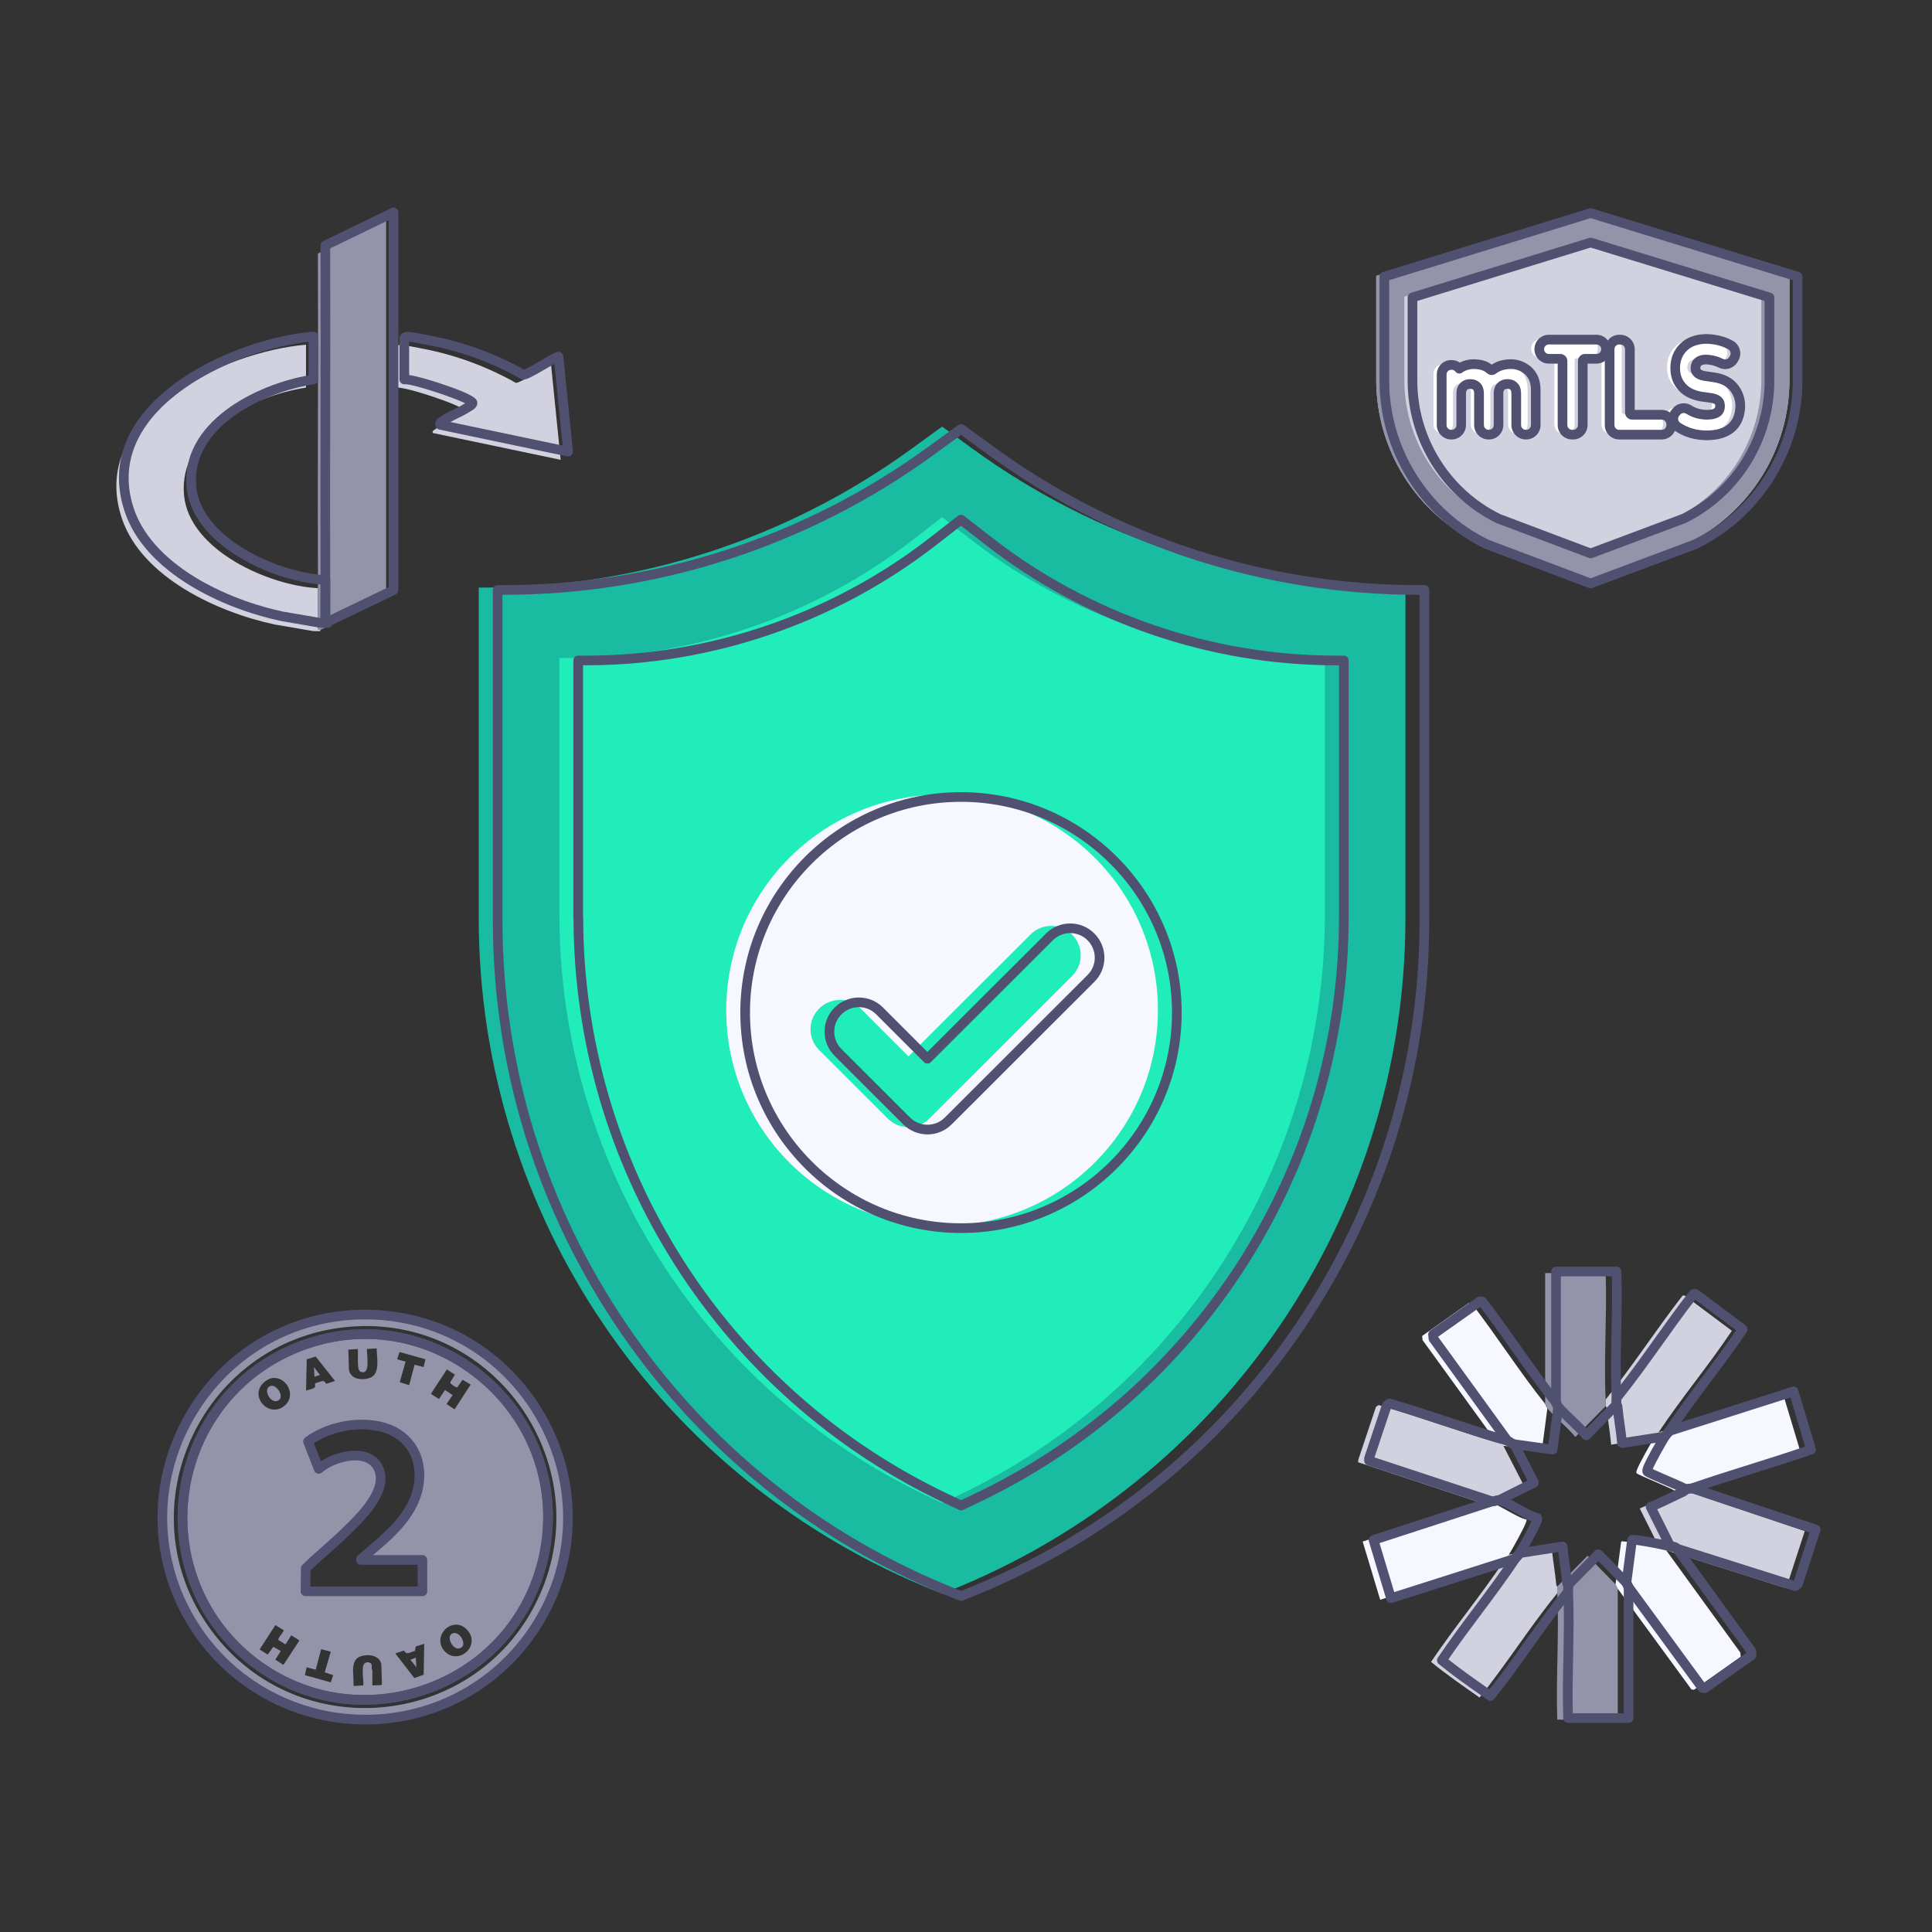 <?xml version="1.0" encoding="UTF-8"?> <svg xmlns="http://www.w3.org/2000/svg" id="a" data-name="Layer 1" width="1000" height="1000" viewBox="0 0 1000 1000"><rect x="0" y="0" width="1000" height="1000" fill="#333333" stroke="none"/><defs><style> .b { fill: #f7f7ff; } .c { fill: #20edba; } .d { fill: #505071; } .e { fill: #d1d1e0; } .f { fill: #fff; } .g { fill: #19bca1; } .h { fill: none; stroke: #505071; stroke-linecap: round; stroke-linejoin: round; stroke-width: 5px; } .i { fill: #9393aa; } </style></defs><g><g><path class="e" d="M162.1,326.65l-19.81-3.39c-29.41-6.22-68.98-24.37-79.22-54.96-17.87-53.4,52.81-86.23,95.32-89.9v22.24c-27.34,4.1-66.34,23.07-63.11,55.9,2.79,28.36,44.2,46.74,69.3,47.88.03,7.07,0,14.15-.02,21.22l1.26.4v.62h-3.71Z"></path><path class="i" d="M164.58,304.41c-.2-57.71.17-115.45-.02-173.17l35.3-17.09v195.51l-34.03,16.37-1.26-.4c.02-7.07.05-14.16.02-21.22Z"></path><path class="e" d="M205.42,179.32c.14-.51.81-.79,1.39-.8,2.36-.08,8.95,1.39,11.73,1.91,17.03,3.21,33.42,9.27,48.48,17.74,2.52.13,17.51-10.01,18.22-9.27l4.96,49.1-66.22-13.89c-.24-1.1.32-1.22,1.02-1.75,3.41-2.57,9-4.53,12.77-7.02.78-.52,3.16-1.61,2.91-2.65-.63-2.6-30.61-12.59-35.27-12.05v-21.31Z"></path></g><g><path class="d" d="M169.66,324.92h-3.71c-.14,0-.28-.01-.42-.04l-19.81-3.39c-30.94-6.54-70.68-25.28-81.17-56.63-5.43-16.23-3.45-31.69,5.9-45.93,17.78-27.09,60.45-44.57,91.57-47.26.7-.06,1.39.17,1.91.65s.81,1.14.81,1.84v22.24c0,1.24-.91,2.29-2.13,2.47-25.23,3.79-64.1,21.58-61,53.18,1.16,11.81,10.07,23.26,25.08,32.25,12.8,7.66,28.84,12.79,41.85,13.38,1.33.06,2.38,1.16,2.39,2.49.02,5.77,0,11.56-.01,17.35v2.11c.76.44,1.25,1.26,1.25,2.17v.62c0,1.38-1.12,2.5-2.5,2.5ZM159.73,176.93c-29.66,3.32-68.69,19.74-85.11,44.75-8.46,12.9-10.26,26.89-5.34,41.6,4.41,13.17,15.25,25.37,31.36,35.29,17.87,11,36.49,16.01,46.01,18.02l19.25,3.29v-2.37c.02-4.99.03-9.99.02-14.98-13.32-1.1-29.1-6.33-41.81-13.93-16.41-9.82-26.17-22.62-27.49-36.05-3.36-34.15,36.06-53.54,63.1-58.27v-17.35Z"></path><path class="d" d="M169.66,324.31c-.25,0-.51-.04-.75-.12l-1.26-.4c-1.04-.33-1.75-1.3-1.75-2.39v-3.89c.03-5.77.04-11.55.02-17.32h0c-.1-29.03-.06-58.55-.01-87.1.04-28.21.09-57.38-.01-86.06,0-.96.54-1.84,1.41-2.26l35.3-17.09c.77-.37,1.69-.32,2.42.13.73.46,1.17,1.26,1.17,2.12v195.51c0,.96-.55,1.84-1.42,2.25l-34.03,16.37c-.34.16-.71.25-1.08.25ZM170.9,128.58c.09,28.19.05,56.81,0,84.52-.04,28.54-.09,58.06.01,87.08h0c.02,5.77,0,11.56-.01,17.35v.91s30.28-14.57,30.28-14.57V113.91l-30.29,14.67Z"></path><path class="d" d="M294.05,236.27c-.17,0-.34-.02-.51-.05l-66.22-13.89c-.96-.2-1.72-.95-1.93-1.91-.56-2.57,1.1-3.69,1.72-4.12.08-.05.16-.11.24-.17,2.04-1.53,4.68-2.82,7.24-4.07,2-.98,4.07-1.99,5.66-3.04.13-.08.29-.18.48-.29-6.64-3.35-27.83-10.2-31.18-9.84-.7.08-1.42-.15-1.95-.62-.53-.47-.84-1.15-.84-1.86v-21.31c0-.23.03-.45.09-.67.42-1.52,1.91-2.57,3.72-2.63,2.01-.07,5.82.66,10.22,1.55.79.16,1.5.3,2.05.41,16.86,3.18,33.15,9.09,48.42,17.56,1.82-.69,6.33-3.33,9.14-4.98,7.44-4.36,8.79-5.15,10.48-3.39.39.4.63.92.69,1.48l4.96,49.1c.08.79-.22,1.58-.82,2.11-.46.42-1.06.64-1.67.64ZM233.08,218.43l58.14,12.2-4.27-42.3c-1.25.7-2.75,1.58-4.01,2.32-7.69,4.51-10.37,5.89-12.2,5.8-.38-.02-.76-.13-1.09-.32-15.03-8.45-31.09-14.33-47.72-17.46-.57-.11-1.3-.25-2.12-.42-2.33-.47-5.97-1.2-8.04-1.4v17.25c5.51.83,15.22,4.05,17.44,4.8,16.97,5.73,17.46,7.77,17.75,8.98.65,2.67-2.05,4.22-3.5,5.06-.18.1-.34.19-.46.27-1.86,1.22-4.08,2.31-6.22,3.35-1.25.61-2.53,1.24-3.7,1.88Z"></path></g></g><g><g><path class="e" d="M926.22,142.82v53.8c0,36.14-20.67,69.09-53.2,84.81l-53.93,20.2-53.55-20.2c-32.53-15.72-53.2-48.66-53.2-84.81v-53.8l106.76-32.9,107.14,32.9Z"></path><path class="i" d="M819.09,125.15l92.57,28.43v43.04c0,14.99-4.21,29.63-12.18,42.33-7.85,12.51-18.99,22.56-32.23,29.09l-48.16,18.04-47.8-18.03c-13.25-6.53-24.39-16.58-32.24-29.1-7.97-12.7-12.18-27.33-12.18-42.33v-43.05l92.21-28.41M819.08,109.93l-106.76,32.9v53.8c0,36.14,20.67,69.09,53.2,84.81l53.55,20.2,53.93-20.2c32.53-15.72,53.2-48.66,53.2-84.81v-53.8l-107.14-32.9h0Z"></path><g><path class="f" d="M790.7,201.19v18.46c0,2.73-2.22,4.96-4.96,4.96h-.19c-2.73,0-4.96-2.23-4.96-4.96v-16.21c0-1.75-.39-2.99-1.24-3.81-.84-.84-1.92-1.25-3.31-1.25s-2.47.41-3.34,1.25c-.88.84-1.3,2.08-1.3,3.81v16.21c0,2.73-2.22,4.96-4.96,4.96h-.18c-2.74,0-4.96-2.23-4.96-4.96v-16.21c0-1.75-.41-2.99-1.24-3.81-.87-.84-1.96-1.25-3.35-1.25s-2.46.41-3.3,1.24c-.92.87-1.34,2.1-1.34,3.82v16.21c0,2.73-2.22,4.96-4.96,4.96h-.19c-2.73,0-4.96-2.23-4.96-4.96v-26.19c0-2.74,2.23-4.96,4.96-4.96h.2c1.61,0,3.04.78,3.95,1.96,2.14-1.57,4.7-2.37,7.64-2.37,2.56.05,4.68.51,6.31,1.38.82.48,1.53.99,2.2,1.54.34.29.89.29,1.26.01,2.55-1.95,5.69-2.93,9.34-2.93,3.13,0,6.13,1.06,8.75,3.29,2.62,2.28,4,5.58,4.09,9.81Z"></path><path class="f" d="M827.08,180.39c0,2.74-2.23,4.97-4.96,4.97h-5.96c-.62,0-1.13.51-1.13,1.13v33.16c0,2.73-2.22,4.96-4.96,4.96h-.56c-2.73,0-4.96-2.23-4.96-4.96v-33.16c0-.62-.51-1.13-1.13-1.13h-5.95c-2.73,0-4.96-2.23-4.96-4.96s2.23-4.97,4.96-4.97h24.65c2.73,0,4.96,2.23,4.96,4.96Z"></path><path class="f" d="M860.83,219.27v.38c0,2.73-2.23,4.96-4.96,4.96h-21.98c-2.73,0-4.96-2.23-4.96-4.96v-39.27c0-2.73,2.23-4.96,4.96-4.96h.56c2.74,0,4.96,2.23,4.96,4.96v32.79c0,.62.51,1.13,1.13,1.13h15.33c2.73,0,4.96,2.23,4.96,4.96Z"></path><path class="f" d="M896.55,209.87c-.18,6.83-3.31,14.94-17.3,15.11-5.67,0-10.75-1.48-15.14-4.41-1.18-.79-1.99-2.06-2.18-3.47-.2-1.4.2-2.82,1.11-3.89l.51-.6c1.61-1.9,4.32-2.28,6.47-.92,2.69,1.71,5.82,2.59,9.3,2.61,6.66-.09,6.73-3.13,6.75-4.45.03-1.68-.46-3.52-4.15-4.18-1.69-.24-3.64-.52-5.76-.83-4.24-.73-7.52-2.4-9.77-4.96-2.33-2.65-3.52-5.91-3.52-9.67,0-4.48,1.48-8.18,4.41-10.97,2.82-2.74,6.79-4.15,11.81-4.2,4.57.1,8.7,1.15,12.33,3.11,1.24.68,2.14,1.83,2.48,3.19.34,1.35.1,2.78-.66,3.92l-.42.65c-1.39,2.11-4.1,2.87-6.31,1.73-2.41-1.22-5.03-1.87-7.81-1.94-1.58,0-2.88.38-3.91,1.18-.61.47-1.41,1.34-1.45,3.44,0,.8.31,1.52.96,2.22.71.78,1.95,1.34,3.69,1.67,1.15.19,2.79.43,4.83.7,4.62.65,8.1,2.42,10.38,5.27,2.22,2.76,3.34,6.01,3.34,9.66Z"></path></g></g><g><path class="d" d="M823.29,304.5c-.3,0-.6-.05-.88-.16l-53.55-20.2c-.07-.03-.14-.06-.21-.09-33.18-16.03-54.62-50.2-54.62-87.06v-53.8c0-1.1.71-2.07,1.76-2.39l106.76-32.9c.48-.15.99-.15,1.47,0l107.14,32.9c1.05.32,1.77,1.29,1.77,2.39v53.8c0,36.85-21.44,71.03-54.62,87.06-.07.03-.14.06-.21.09l-53.93,20.2c-.28.11-.58.16-.88.16ZM770.73,279.49l52.57,19.83,52.94-19.83c31.4-15.22,51.69-47.6,51.69-82.51v-51.95l-104.64-32.13-104.26,32.13v51.96c0,34.91,20.29,67.28,51.69,82.51ZM823.31,288.95c-.3,0-.6-.05-.88-.16l-47.8-18.03c-.08-.03-.15-.06-.22-.1-13.66-6.73-25.16-17.11-33.26-30.01-8.21-13.09-12.56-28.19-12.56-43.65v-43.05c0-1.1.71-2.07,1.76-2.39l92.21-28.41c.48-.15.99-.15,1.47,0l92.57,28.43c1.05.32,1.77,1.29,1.77,2.39v43.04c0,15.46-4.34,30.56-12.56,43.65-8.09,12.9-19.59,23.27-33.24,30.01-.07.04-.15.07-.23.1l-48.16,18.04c-.28.11-.58.16-.88.16ZM776.51,266.12l46.8,17.66,47.16-17.67c12.78-6.33,23.53-16.05,31.11-28.12,7.72-12.3,11.79-26.47,11.79-41v-41.2l-90.07-27.66-89.71,27.64v41.21c0,14.52,4.08,28.7,11.79,41,7.58,12.08,18.34,21.81,31.12,28.13Z"></path><g><path class="d" d="M789.96,227.47h-.19c-4.11,0-7.46-3.34-7.46-7.46v-16.21c0-1-.17-1.72-.48-2.02-.28-.28-.67-.54-1.57-.54s-1.32.27-1.6.54c-.36.35-.54,1.02-.54,2.02v16.21c0,4.11-3.34,7.46-7.46,7.46h-.18c-4.11,0-7.46-3.34-7.46-7.46v-16.21c0-1-.17-1.72-.49-2.03-.26-.26-.67-.53-1.6-.53s-1.29.26-1.55.52c-.19.18-.59.56-.59,2.04v16.21c0,4.11-3.34,7.46-7.46,7.46h-.19c-4.11,0-7.46-3.34-7.46-7.46v-26.19c0-4.11,3.34-7.46,7.46-7.46h.2c1.52,0,3.01.48,4.24,1.33,2.18-1.16,4.64-1.74,7.35-1.74,3.01.06,5.51.62,7.48,1.67.04.02.07.04.1.06.55.33,1.08.67,1.6,1.06,2.8-1.85,6.14-2.78,9.93-2.78s7.38,1.34,10.37,3.88c3.2,2.78,4.87,6.7,4.97,11.66,0,.02,0,.04,0,.05v18.46c0,4.11-3.34,7.46-7.46,7.46ZM780.26,196.25c2.06,0,3.77.67,5.08,1.98,1.32,1.27,1.97,3.11,1.97,5.58v16.21c0,1.35,1.1,2.46,2.46,2.46h.19c1.35,0,2.46-1.1,2.46-2.46v-18.43c-.08-3.48-1.17-6.16-3.23-7.95-2.08-1.77-4.48-2.67-7.11-2.67-3.09,0-5.72.81-7.82,2.42-1.32,1-3.16.96-4.4-.1-.57-.46-1.16-.88-1.8-1.26-1.27-.66-3-1.02-5.13-1.06-2.33,0-4.41.64-6.12,1.89-1.1.8-2.64.58-3.46-.5-.47-.61-1.2-.98-1.96-.98h-.2c-1.35,0-2.46,1.1-2.46,2.46v26.19c0,1.35,1.1,2.46,2.46,2.46h.19c1.35,0,2.46-1.1,2.46-2.46v-16.21c0-2.45.69-4.29,2.12-5.64,1.28-1.26,2.98-1.92,5.02-1.92s3.76.66,5.09,1.95c1.33,1.31,1.99,3.19,1.99,5.6v16.21c0,1.35,1.1,2.46,2.46,2.46h.18c1.35,0,2.46-1.1,2.46-2.46v-16.21c0-2.45.68-4.28,2.07-5.62,1.32-1.28,3.03-1.94,5.07-1.94ZM772.98,189.38l.06.05s-.04-.03-.06-.05Z"></path><path class="d" d="M814.28,227.47h-.56c-4.11,0-7.46-3.34-7.46-7.46v-31.8h-4.58c-4.11,0-7.46-3.34-7.46-7.46s3.34-7.47,7.46-7.47h24.65c4.11,0,7.46,3.34,7.46,7.46s-3.34,7.47-7.46,7.47h-4.6v31.8c0,4.11-3.34,7.46-7.46,7.46ZM801.68,178.29c-1.35,0-2.46,1.11-2.46,2.47s1.1,2.46,2.46,2.46h5.95c2,0,3.63,1.63,3.63,3.63v33.16c0,1.35,1.1,2.46,2.46,2.46h.56c1.35,0,2.46-1.1,2.46-2.46v-33.16c0-2,1.63-3.63,3.63-3.63h5.96c1.35,0,2.46-1.11,2.46-2.47s-1.1-2.46-2.46-2.46h-24.65Z"></path><path class="d" d="M860.08,227.47h-21.98c-4.11,0-7.46-3.34-7.46-7.46v-39.27c0-4.11,3.34-7.46,7.46-7.46h.56c4.11,0,7.46,3.34,7.46,7.46v31.43h13.96c4.11,0,7.46,3.34,7.46,7.46v.38c0,4.11-3.34,7.46-7.46,7.46ZM838.1,178.29c-1.35,0-2.46,1.1-2.46,2.46v39.27c0,1.35,1.1,2.46,2.46,2.46h21.98c1.35,0,2.46-1.1,2.46-2.46v-.38c0-1.35-1.1-2.46-2.46-2.46h-15.33c-2,0-3.63-1.63-3.63-3.63v-32.79c0-1.35-1.1-2.46-2.46-2.46h-.56Z"></path><path class="d" d="M883.49,227.84c-6.2,0-11.76-1.62-16.55-4.83-1.79-1.19-2.98-3.09-3.27-5.21-.3-2.08.31-4.22,1.68-5.84l.52-.61c2.41-2.85,6.5-3.44,9.71-1.41,2.29,1.45,4.97,2.2,7.98,2.22,4.2-.06,4.22-1.22,4.23-1.99.01-.77.02-1.29-2.09-1.67-1.61-.23-3.56-.51-5.68-.81-4.87-.83-8.64-2.77-11.29-5.78-2.75-3.12-4.14-6.93-4.14-11.32,0-5.21,1.74-9.5,5.18-12.78,3.27-3.18,7.82-4.84,13.51-4.89,5.04.11,9.57,1.26,13.55,3.41,1.85,1.01,3.2,2.75,3.72,4.77.52,2.03.15,4.19-1,5.93l-.4.62c-2.11,3.21-6.21,4.32-9.55,2.6-2.06-1.04-4.32-1.61-6.72-1.66-.97,0-1.75.22-2.32.66-.16.12-.47.36-.49,1.51,0,.03,0,.16.29.47.13.14.65.59,2.33.91,1.14.19,2.78.43,4.69.68,5.29.74,9.32,2.83,12.01,6.19,2.58,3.21,3.88,6.99,3.88,11.22,0,.02,0,.04,0,.07-.17,6.47-2.96,17.35-19.77,17.54ZM871.48,213.75c-.68,0-1.34.29-1.81.85l-.52.6c-.44.52-.64,1.22-.54,1.9.1.71.5,1.35,1.09,1.75,3.96,2.65,8.58,3.99,13.75,3.99,9.72-.12,14.57-4.25,14.8-12.64,0-3.05-.94-5.76-2.79-8.06-1.87-2.34-4.82-3.81-8.78-4.36-1.94-.25-3.64-.5-4.89-.71-2.36-.45-4.02-1.24-5.12-2.44-1.07-1.15-1.61-2.47-1.61-3.91.04-2.4.86-4.21,2.42-5.42,1.45-1.13,3.29-1.71,5.44-1.71,3.21.07,6.2.82,8.94,2.21,1.08.55,2.4.17,3.08-.88l.41-.64c.39-.59.51-1.29.34-1.95-.17-.68-.63-1.26-1.26-1.61-3.27-1.77-7.04-2.71-11.19-2.8-4.28.04-7.67,1.22-10.01,3.5-2.43,2.31-3.65,5.39-3.65,9.18,0,3.14.97,5.84,2.89,8.02,1.87,2.12,4.67,3.52,8.32,4.14,2.05.3,4,.58,5.69.82,4.21.75,6.35,3.06,6.3,6.69-.09,4.51-3.19,6.83-9.22,6.91-4.01-.03-7.58-1.04-10.67-3-.45-.29-.94-.42-1.41-.42ZM900.76,210.23h0,0Z"></path></g></g></g><g><g><path class="i" d="M182.67,680.6c-77.99,4.54-124.08,90.99-83.79,158.46,38.24,64.02,130.16,68.79,174.49,8.6,52.81-71.69-2.11-172.23-90.7-167.07ZM109.49,844.05c-47.1-63.5-3.81-153.21,74.41-157.53,73.02-4.03,125.26,71.43,95.64,138.61-30.55,69.29-124.81,79.92-170.05,18.92Z"></path><path class="i" d="M148.32,699.84c-60.77,28.85-72.83,111.34-22.23,156.16,54.22,48.02,140.37,19.7,155.43-50.74,16.35-76.51-62.29-139.09-133.21-105.42ZM231.29,708.82l4.19,2.69-2.49,4.05c-.01.7,3.2,2.85,3.74,2.5l2.68-3.92,4.19,2.5-8.3,12.81-4.15-2.72,3.09-4.64-3.9-2.63-3.14,4.69-4.18-2.69,8.27-12.64ZM206.79,699.8l13.41,3.74-.93,4.06-4.67-1.25-2.82,10.61-4.86-1.56,3-10.61-4.37-1.25,1.25-3.74ZM212.45,780.51c-6.2,10.96-16.08,18.08-25.24,26.22-.2.19-.6-.03-.39.71h31.82v16.23h-60.53l.16-11.88c5.79-5.76,12.2-10.89,18.09-16.51,7.66-7.31,23.12-21.24,20.35-32.84-3.35-14.08-23.68-9.26-31.73-2.13l-5.55-14.21c10-7.41,24.6-10.44,36.8-7.85,20.48,4.37,25.9,25.11,16.22,42.24ZM185.26,698.24c.07,2.23-.1,4.48-.01,6.73.06,1.27-.01,4.4,1.27,4.96,5.66,2.53,3.13-9.33,3.42-11.69l4.99-.32c.09,4.63,2.07,13.38-3.57,15.31-4.08,1.38-9.91.73-10.76-4.27l-.29-10.38,4.95-.35ZM158.78,703.58l4.64-1.44,9.97,12.64-4.54,1.48c-.95-1.03-.7-1.66-2.33-1.35-.39.07-3.29,1-3.38,1.15-.2.32.04,1.19-.04,1.69-.2,1.08-3.6,1.57-4.69,2.02l.36-16.19ZM136.1,716.01c1.14-1.21,3.1-2.49,4.77-2.72,7.22-.99,12.46,8.49,6.94,13.81-7.77,7.53-18.84-3.62-11.72-11.09ZM146.7,861.75l-4.18-2.71,2.79-4.48-3.86-2.17-2.88,4.03-4.21-2.66,8.17-12.61,4.32,2.66c-.09,1.22-3.3,4.15-2.75,5.08l3.7,2.23,2.98-4.7,4.19,2.69-8.28,12.64ZM171.21,870.78l-13.42-3.74.95-4.06,4.67,1.25,2.81-10.61,4.99,1.25-3.13,10.74,4.38,1.43-1.25,3.74ZM197.28,872.23l-4.54.12v-7.66c0-.09-.28-.54-.32-.92-.13-1.03.41-2.3-.76-3-1.63-.98-3.55-.04-3.78,1.88-.07.61-.15,2.31-.15,2.97,0,2.26.51,4.45.33,6.73l-5.01.31-.32-8.27c.12-2.68.57-5.52,3.23-6.77,3.9-1.8,10.73-1.15,11.43,3.99l.29,10.23-.41.39ZM219.28,866.83l-4.82,1.73-9.85-12.75,4.53-1.5c1.38,2.77,3.33.57,5.59.28l.48-2.37,4.37-1.4-.29,16.01ZM230.33,854.88c-5.23-5.2-1.38-13.7,5.71-13.97,3.2-.12,6.38,2.55,7.53,5.43,3.03,7.54-6.84,14.89-13.23,8.54Z"></path><path class="i" d="M140.25,717.33c3.02-.73,7.34,5.8,3.59,7.67-3.89,1.94-8.25-6.54-3.59-7.67Z"></path><path class="i" d="M235.1,845.26c3.59-.35,7.24,7.35,2.35,7.99-3.66.48-7.17-7.52-2.35-7.99Z"></path><polygon class="i" points="215.21 857.99 215.52 862.98 212.41 859.08 215.21 857.99"></polygon><polygon class="i" points="165.6 711.65 162.79 712.59 162.48 707.6 165.6 711.65"></polygon></g><g><path class="d" d="M189.2,892.57c-1.75,0-3.5-.04-5.25-.13-36.16-1.74-68.76-21.22-87.21-52.11-19.34-32.39-20.3-71.73-2.55-105.24,17.75-33.5,50.77-54.81,88.34-57h0c42.05-2.44,80.67,19.06,100.79,56.14,20.07,37,17.03,81.03-7.93,114.91-20.21,27.44-52.13,43.43-86.19,43.43ZM182.82,683.09c-35.81,2.08-67.29,22.4-84.21,54.35-16.92,31.95-16.02,69.46,2.42,100.33,17.59,29.44,48.67,48.01,83.15,49.68,34.35,1.66,66.93-13.77,87.18-41.27,23.8-32.3,26.69-74.29,7.56-109.56-19.18-35.36-56.01-55.87-96.1-53.53h0ZM182.67,680.6h0,0ZM188.52,882.38c-23.29,0-45.94-8.43-64.09-24.51h0c-24.31-21.54-36.08-53.73-31.49-86.12,4.61-32.49,24.91-60.22,54.31-74.18,17.24-8.18,36.04-11.2,54.37-8.72,17.18,2.33,33.6,9.35,47.47,20.32,29.3,23.17,42.66,60.18,34.88,96.6-7.26,33.93-31.4,60.7-64.58,71.61-10.19,3.35-20.6,4.99-30.87,4.99ZM127.75,854.13c24.81,21.97,58.49,28.89,90.08,18.51,31.47-10.35,54.37-35.73,61.25-67.9,7.38-34.54-5.3-69.65-33.09-91.63-13.17-10.41-28.75-17.08-45.04-19.29-17.36-2.35-35.19.51-51.55,8.28-27.88,13.23-47.13,39.54-51.5,70.36-4.36,30.72,6.81,61.25,29.86,81.67h0Z"></path><path class="h" d="M148.32,699.84c-60.77,28.85-72.83,111.34-22.23,156.16,54.22,48.02,140.37,19.7,155.43-50.74,16.35-76.51-62.29-139.09-133.21-105.42ZM218.64,823.67h-60.53l.16-11.88c5.79-5.76,12.2-10.89,18.09-16.51,7.66-7.31,23.12-21.24,20.35-32.84-3.35-14.08-23.68-9.26-31.73-2.13l-5.55-14.21c10-7.41,24.6-10.44,36.8-7.85,20.48,4.37,25.9,25.11,16.22,42.24-6.2,10.96-16.08,18.08-25.24,26.22-.2.19-.6-.03-.39.71h31.82v16.23Z"></path></g></g><g><g><path class="e" d="M774.72,746.61c.86.25,2.22,1.58,3.42,1.71l10.25,19.92-18.22,9.12c-1.09-.06-2.29.58-3.42.57l-63.76-21.06v-1.14l9.2-27.52,1.34-.98c20.56,5.95,40.64,13.42,61.19,19.39Z"></path><path class="i" d="M836.21,820.05l1.14,2.28v67.75h-31.31c-.76-21.61,1.02-43.94,0-65.47-.05-1.13.09-2.29,0-3.42l15.66-15.93,14.52,14.79Z"></path><path class="e" d="M858.41,741.48c-.51.77-1.65,1.83-2.28,2.85l-22.2,3.42c-.55-6.37-1.75-12.64-2.33-19.02-.04-.47-.51-.81-.52-.91-.09-1.12.05-2.29,0-3.42,14-17.37,26.14-36.26,39.86-53.84l1.1.02,24.37,18.23c-12.01,17.94-26.07,34.72-38.01,52.67Z"></path><path class="b" d="M858.41,741.48l64.33-20.5,9.06,30.12c-20.32,7.07-41.12,12.91-61.43,19.98-.88.31-2.64.24-3.42.57-2.38-1.59-19.25-8.26-19.89-9.15-.26-.37.04-1.22.21-1.69,1.13-3.15,6.87-13.25,8.86-16.49.62-1.01,1.76-2.07,2.28-2.85Z"></path><path class="e" d="M870.37,771.09l63.78,21.39-9.22,28.32-1.33.98-61.2-19.38c-1.26-1.33-2.24-.82-3.42-1.14l-10.25-20.49c5.78-2.31,11.28-5.29,16.93-7.87.72-.33,1.19-1.21,1.29-1.25.77-.33,2.53-.26,3.42-.57Z"></path><path class="b" d="M858.98,801.26c1.18.32,2.15-.19,3.42,1.14l38.4,52.97.2,2.15-24.21,17.11-1.29-.18-38.15-52.12-1.14-2.28,2.91-22.14c.87-.73,17.45,2.7,19.87,3.35Z"></path><path class="b" d="M799.77,726.68c.28.35.48,1.51,1.14,2.28l-2.9,22.14-19.87-2.79c-1.19-.12-2.56-1.46-3.42-1.71l-38.4-52.97-.21-2.16,24.22-17.1,1.29.18c13.15,17.01,24.73,35.33,38.15,52.12Z"></path><path class="i" d="M799.77,726.68v-67.75h31.31c.76,21.61-1.02,43.94,0,65.47.05,1.13-.09,2.29,0,3.42l-15.66,15.93c-4.21-5.05-10.37-9.93-14.52-14.79-.66-.77-.86-1.92-1.14-2.28Z"></path><path class="e" d="M780.99,804.68l22.2-3.42c.56,6.37,1.75,12.64,2.33,19.02.04.47.51.81.52.91.09,1.12-.05,2.29,0,3.42-14.16,17.4-26.19,36.58-40.22,54.04-8.41-5.92-17.1-11.88-25.12-18.45,12.08-17.91,26.05-34.7,38.01-52.67.51-.77,1.65-1.83,2.28-2.85Z"></path><path class="b" d="M770.17,777.35c4.01.24,15.01,8.26,19.9,9.14.19.62-.06,1.1-.28,1.66-1.64,4.05-6.42,12.66-8.8,16.53-.62,1.01-1.76,2.07-2.28,2.85l-64.33,20.5-9.06-30.12,61.43-19.98c1.13,0,2.33-.63,3.42-.57Z"></path></g><g><path class="d" d="M772.38,779.62c-.27,0-.54-.04-.8-.13l-63.76-21.06c-1.02-.34-1.72-1.3-1.72-2.37v-1.14c0-.27.04-.54.13-.79l9.2-27.52c.16-.49.48-.92.89-1.22l1.34-.98c.62-.46,1.43-.6,2.17-.39,10.41,3.01,20.85,6.46,30.95,9.8,9.88,3.27,20.1,6.64,30.25,9.59.7.2,1.32.61,1.92.99.33.22.89.58,1.12.64.84.09,1.52.58,1.91,1.33l10.25,19.92c.31.59.36,1.29.15,1.92-.21.63-.66,1.16-1.26,1.46l-18.22,9.12c-.39.2-.82.29-1.27.26-.16-.01-.65.12-.97.2-.63.17-1.42.37-2.28.37ZM711.43,754.35l61.24,20.23c.21-.04.48-.11.72-.17.51-.13,1.11-.29,1.77-.35l15.46-7.74-8.6-16.73c-.67-.29-1.27-.67-1.78-1.01-.21-.14-.52-.34-.66-.4-10.21-2.97-20.45-6.35-30.36-9.63-9.6-3.17-19.52-6.45-29.38-9.34l-8.41,25.13ZM779.64,748.21h0,0Z"></path><path class="d" d="M842.96,891.77h-31.31c-1.35,0-2.45-1.07-2.5-2.41-.37-10.35-.15-21.01.06-31.32.23-11.27.47-22.92-.06-34.12-.03-.62-.01-1.2,0-1.77.02-.57.04-1.1,0-1.57-.06-.72.2-1.43.71-1.95l15.66-15.93c.47-.48,1.11-.75,1.78-.75h0c.67,0,1.31.27,1.78.75l14.52,14.79c.18.19.33.4.45.63l1.14,2.28c.17.35.26.73.26,1.12v67.75c0,1.38-1.12,2.5-2.5,2.5ZM814.08,886.77h26.39v-64.66l-.7-1.4-12.46-12.69-13.13,13.36c0,.32-.01.63-.02.93-.01.46-.03.92-.01,1.37.54,11.37.3,23.11.07,34.46-.19,9.43-.39,19.16-.14,28.63Z"></path><path class="d" d="M839.55,749.45c-.56,0-1.1-.19-1.54-.53-.54-.43-.89-1.06-.95-1.75-.28-3.18-.73-6.43-1.17-9.57-.41-2.92-.83-5.94-1.12-8.97-.24-.31-.51-.77-.56-1.42-.06-.74-.04-1.44-.02-2.12.01-.46.03-.92.01-1.37-.03-.61.17-1.21.55-1.69,7.51-9.32,14.62-19.27,21.5-28.89,5.9-8.25,11.99-16.79,18.34-24.92.48-.62,1.23-.96,2.01-.96l1.1.02c.53,0,1.04.18,1.46.5l24.37,18.23c1.06.8,1.32,2.29.58,3.39-5.96,8.9-12.5,17.63-18.83,26.07-6.47,8.63-13.16,17.55-19.17,26.59-.32.48-.72.94-1.15,1.42-.4.45-.84.96-1.08,1.35-.38.62-1.02,1.05-1.75,1.16l-22.2,3.42c-.13.02-.25.03-.38.03ZM839.17,726.16c.24.39.48.91.54,1.54.28,3.06.71,6.19,1.13,9.2.33,2.34.66,4.75.93,7.17l18.56-2.86c.29-.36.59-.71.87-1.03.29-.33.61-.69.74-.89h0c6.09-9.16,12.82-18.14,19.33-26.82,5.82-7.76,11.82-15.77,17.35-23.89l-21.2-15.86c-5.89,7.62-11.59,15.6-17.11,23.33-6.75,9.44-13.71,19.19-21.11,28.42,0,.27-.01.53-.02.78,0,.31-.02.62-.02.91ZM861.75,743.53h0,0ZM839.19,726.81h0s0,0,0,0Z"></path><path class="d" d="M872.56,773.37c-.48,0-.95-.15-1.38-.44-.97-.65-6.12-2.87-9.89-4.49-9.31-4.01-10.01-4.4-10.65-5.3-1.01-1.43-.4-3.15-.1-3.97,1.28-3.59,7.4-14.22,9.08-16.95.46-.75,1.06-1.43,1.58-2.03.29-.33.61-.69.74-.89.32-.47.78-.82,1.32-1l64.33-20.5c.64-.2,1.33-.14,1.92.17.59.31,1.04.85,1.23,1.49l9.06,30.12c.39,1.28-.31,2.64-1.57,3.08-10.19,3.54-20.65,6.83-30.77,10.01-10.1,3.17-20.53,6.45-30.66,9.97-.71.25-1.5.32-2.26.4-.35.03-.89.08-1.06.14-.3.13-.61.19-.92.19ZM855.43,760.39c1.81.86,5.2,2.32,7.84,3.46,4.67,2.01,7.93,3.43,9.68,4.34.37-.06.75-.09,1.12-.13.35-.03.92-.09,1.11-.14,10.19-3.55,20.67-6.84,30.8-10.02,9.33-2.93,18.96-5.95,28.36-9.18l-7.64-25.39-61.16,19.49c-.18.22-.38.44-.57.67-.4.45-.84.96-1.08,1.35-1.91,3.1-7.08,12.22-8.45,15.55Z"></path><path class="d" d="M929.22,823.48c-.25,0-.51-.04-.75-.12l-61.2-19.38c-.4-.13-.77-.35-1.06-.66-.12-.13-.19-.17-.21-.18-.06-.02-.32-.04-.49-.05-.4-.02-.94-.05-1.56-.22-.69-.19-1.26-.66-1.58-1.29l-10.25-20.49c-.31-.62-.35-1.35-.1-2.01s.76-1.17,1.41-1.43c3.56-1.42,7.11-3.15,10.54-4.83,2.02-.98,4.1-2,6.19-2.95.08-.08.19-.23.25-.31.2-.27.54-.73,1.2-1.01.75-.32,1.62-.4,2.47-.49.35-.03.92-.09,1.11-.14.52-.18,1.08-.18,1.61,0l63.78,21.39c1.3.44,2.01,1.84,1.58,3.14l-9.22,28.32c-.16.49-.47.93-.89,1.23l-1.33.98c-.44.32-.96.49-1.49.49ZM869.31,799.38l59.21,18.75,8.1-24.88-60.76-20.38c-.44.08-.88.12-1.32.16-.17.02-.38.04-.58.06-.39.44-.93.95-1.65,1.28-2.06.94-4.15,1.96-6.17,2.94-2.72,1.33-5.51,2.69-8.37,3.92l8.44,16.88c.82.07,1.93.28,3.08,1.25Z"></path><path class="d" d="M882.4,876.33c-.11,0-.23,0-.34-.02l-1.29-.18c-.67-.09-1.27-.45-1.67-1l-38.15-52.12c-.08-.11-.16-.23-.22-.36l-1.14-2.28c-.22-.45-.31-.95-.24-1.44l2.91-22.14c.08-.62.39-1.19.87-1.59.95-.8,1.48-1.24,11.42.61,4.45.83,9.32,1.87,10.71,2.24h0c.11.03.31.04.54.05.93.05,2.48.14,4.04,1.77.08.08.15.17.21.26l38.4,52.97c.26.36.42.79.46,1.24l.2,2.15c.08.89-.32,1.76-1.05,2.27l-24.21,17.11c-.42.3-.93.46-1.44.46ZM845.11,820.22l37.1,50.69,21.79-15.4v-.03s-37.89-52.25-37.89-52.25c-.06-.06-.1-.08-.12-.09-.06-.02-.32-.04-.49-.05-.4-.02-.94-.05-1.56-.22h0c-2.39-.65-12.73-2.73-17.02-3.25l-2.52,19.19.7,1.4ZM845.29,799.51h0Z"></path><path class="d" d="M803.63,752.8c-.12,0-.23,0-.35-.02l-19.87-2.79c-1.22-.13-2.3-.83-3.17-1.4-.22-.14-.56-.36-.68-.42-.53-.16-.91-.45-1.24-.9l-38.4-52.97c-.26-.36-.42-.79-.46-1.23l-.21-2.16c-.09-.89.31-1.76,1.05-2.28l24.22-17.1c.52-.37,1.15-.52,1.79-.43l1.29.18c.65.09,1.23.43,1.63.95,6.09,7.88,11.93,16.16,17.57,24.16,6.57,9.31,13.36,18.94,20.55,27.94.36.45.54.93.71,1.39.1.26.26.69.38.83.46.54.67,1.25.58,1.95l-2.9,22.14c-.09.66-.43,1.26-.96,1.66-.44.33-.97.51-1.51.51ZM781.97,743.8c.34.18.67.39.98.6.33.22.89.58,1.12.64l17.4,2.44,2.45-18.73c-.25-.47-.42-.93-.55-1.27-.03-.07-.05-.14-.08-.2-7.23-9.06-14.03-18.69-20.59-28-5.33-7.55-10.83-15.35-16.53-22.79l-21.82,15.41v.04s37.62,51.88,37.62,51.88ZM803.44,727.44s0,0,0,0c0,0,0,0,0,0Z"></path><path class="d" d="M821.04,745.45s-.07,0-.1,0c-.71-.03-1.37-.36-1.82-.9-2.08-2.5-4.76-5.04-7.34-7.5-2.49-2.37-5.07-4.82-7.16-7.27-.68-.8-1.02-1.71-1.25-2.31-.03-.09-.06-.17-.09-.24-.26-.4-.39-.87-.39-1.35v-67.75c0-1.38,1.12-2.5,2.5-2.5h31.31c1.35,0,2.45,1.07,2.5,2.41.37,10.35.15,21.01-.06,31.32-.23,11.27-.47,22.92.06,34.12.03.62.01,1.2,0,1.77-.02.57-.04,1.1,0,1.57.06.72-.2,1.43-.71,1.95l-15.66,15.93c-.47.48-1.11.75-1.78.75ZM807.89,725.28c.06.14.11.29.17.43.1.26.26.69.38.83,1.92,2.25,4.29,4.5,6.8,6.89,2,1.91,4.06,3.86,5.91,5.86l13.03-13.26c0-.32.01-.63.02-.93.01-.46.03-.92.01-1.37-.54-11.37-.3-23.11-.07-34.46.19-9.43.39-19.16.14-28.63h-26.39v64.65ZM803.44,727.44s0,0,0,0c0,0,0,0,0,0Z"></path><path class="d" d="M771.43,880.35c-.5,0-1-.15-1.44-.46l-3.21-2.26c-7.37-5.17-14.98-10.51-22.05-16.31-1-.82-1.21-2.26-.49-3.33,5.89-8.74,12.32-17.33,18.54-25.64,6.56-8.76,13.34-17.82,19.46-27.02.32-.48.72-.94,1.15-1.42.4-.45.84-.96,1.08-1.35.38-.62,1.02-1.05,1.75-1.16l22.2-3.42c.68-.11,1.38.08,1.92.5.54.43.89,1.06.95,1.75.28,3.17.73,6.41,1.17,9.53.41,2.94.83,5.97,1.12,9,.24.31.51.77.56,1.42.06.74.04,1.44.02,2.12-.01.46-.03.92-.01,1.37.03.62-.17,1.22-.56,1.7-7.22,8.87-14.01,18.39-20.58,27.6-6.27,8.79-12.75,17.88-19.62,26.43-.49.61-1.22.93-1.95.93ZM749.68,858.89c6.43,5.14,13.3,9.97,19.98,14.64l1.29.91c6.25-7.91,12.21-16.27,17.99-24.37,6.44-9.03,13.1-18.36,20.2-27.15,0-.26.01-.52.02-.77,0-.31.02-.62.02-.91-.24-.39-.48-.91-.54-1.54-.28-3.08-.72-6.21-1.14-9.24-.33-2.33-.66-4.73-.93-7.13l-18.56,2.86c-.29.36-.59.71-.87,1.03-.29.33-.61.69-.74.89-6.19,9.31-13.02,18.43-19.62,27.25-5.73,7.65-11.64,15.55-17.11,23.54ZM809.16,820.58h0s0,0,0,0Z"></path><path class="d" d="M719.99,829.72c-.4,0-.8-.1-1.17-.29-.59-.31-1.04-.85-1.23-1.49l-9.06-30.12c-.39-1.3.33-2.68,1.62-3.1l61.43-19.98c.25-.08.54-.14.79-.12h0c.21,0,.63-.11,1-.21.7-.18,1.58-.42,2.54-.36h0c2.43.14,5.74,1.89,10.9,4.76,3.42,1.9,7.3,4.05,9.29,4.41.92.16,1.68.83,1.95,1.73.44,1.42-.02,2.53-.29,3.18l-.06.14c-1.78,4.4-6.8,13.34-8.99,16.91-.46.75-1.06,1.43-1.58,2.03-.29.33-.61.69-.74.89-.32.47-.78.82-1.32,1l-64.33,20.5c-.25.08-.5.12-.76.12ZM714.03,798.72l7.62,25.35,61.16-19.49c.18-.22.38-.44.57-.67.4-.45.84-.96,1.08-1.35,2.23-3.62,6.37-11.08,8.2-15.19-2.42-.94-5.28-2.53-8.27-4.19-3.08-1.71-7.3-4.05-8.77-4.14,0,0-.01,0-.02,0-.18,0-.64.12-.96.2-.52.14-1.15.3-1.84.36l-58.78,19.12Z"></path></g></g><g><path class="g" d="M487.62,824.84l-3-1.2c-142.98-56.69-236.83-194.78-236.83-348.4v-171.11h3.04c79.34,0,156.65-25.11,220.8-71.7l15.99-11.62,15.99,11.62c64.15,46.63,141.46,71.7,220.8,71.7h3.04v171.11c0,153.66-93.85,291.71-236.79,348.44l-3,1.2-.04-.04Z"></path><path class="c" d="M289.48,473.36v-132.78h4.12c64.95,0,127.99-21.64,179.27-61.44l14.75-11.46,14.75,11.46c51.24,39.8,114.32,61.44,179.27,61.44h4.12v132.78c0,128.79-74.27,246.04-190.82,301.17l-7.28,3.43-7.28-3.43c-116.56-55.09-190.83-172.39-190.83-301.17h-.08Z"></path><path class="b" d="M487.62,634.45c61.72,0,111.72-49.94,111.72-111.58s-50-111.58-111.72-111.58-111.72,49.94-111.72,111.58,50.01,111.58,111.72,111.58Z"></path><path class="c" d="M470.31,583.43c-4.04,0-7.91-1.6-10.79-4.43l-35.53-35.49c-5.96-5.95-5.96-15.57,0-21.48,5.96-5.95,15.59-5.95,21.5,0l24.74,24.75,63.16-63.08c5.96-5.95,15.59-5.95,21.5,0,5.96,5.95,5.96,15.57,0,21.48l-73.91,73.82c-2.88,2.87-6.71,4.43-10.79,4.43h.12Z"></path></g><g><path class="d" d="M497.45,828.61c-.32,0-.67-.06-.96-.18l-3-1.2c-70.61-28.02-130.5-76.02-173.17-138.81-42.67-62.79-65.23-136.08-65.23-211.96v-171.11c0-1.38,1.12-2.5,2.5-2.5h3.04c39.22,0,78.02-6.14,115.33-18.26,37.3-12.11,72.29-29.93,104.01-52.97l15.99-11.62c.88-.64,2.06-.64,2.94,0l15.99,11.62c31.71,23.04,66.7,40.87,104.01,52.98,37.29,12.1,76.09,18.24,115.33,18.24h3.04c1.38,0,2.5,1.12,2.5,2.5v171.11c0,75.89-22.55,149.19-65.23,211.98-42.66,62.77-102.54,110.77-173.14,138.79l-3,1.2c-.29.12-.61.18-.93.18ZM260.08,307.87v168.61c0,74.87,22.26,147.19,64.37,209.15,42.11,61.96,101.2,109.32,170.89,136.97l2.1.84,2.09-.83c69.68-27.65,128.76-75.01,170.86-136.96,42.11-61.95,64.36-134.28,64.36-209.16v-168.61h-.54c-39.76,0-79.08-6.22-116.87-18.49-37.81-12.27-73.27-30.34-105.4-53.69l-14.52-10.55-14.52,10.55c-32.14,23.34-67.61,41.4-105.4,53.68-37.8,12.28-77.12,18.5-116.87,18.5h-.54Z"></path><path class="d" d="M497.45,781.75c-.36,0-.73-.08-1.07-.24l-7.27-3.44c-57.61-27.25-106.08-70.09-140.17-123.9-33.97-53.62-51.98-115.48-52.09-178.92-.05-.2-.08-.4-.08-.61v-132.78c0-1.38,1.12-2.5,2.5-2.5h4.12c64.01,0,127.13-21.63,177.74-60.92l14.75-11.46c.9-.7,2.17-.7,3.07,0l14.75,11.46c50.57,39.28,113.7,60.91,177.74,60.91h4.12c1.38,0,2.5,1.12,2.5,2.5v132.78c0,63.67-18.01,125.76-52.09,179.54-34.08,53.8-82.55,96.64-140.17,123.89l-7.28,3.44c-.34.16-.7.24-1.07.24ZM301.77,474.01c.05.2.08.41.08.63,0,62.71,17.74,123.86,51.32,176.85,33.58,53.01,81.33,95.21,138.08,122.06l6.2,2.93,6.21-2.93c56.76-26.85,104.5-69.05,138.08-122.04,33.57-52.99,51.32-114.15,51.32-176.87v-130.28h-1.62c-65.15,0-129.36-22.01-180.81-61.97l-13.21-10.27-13.22,10.27c-51.49,39.96-115.7,61.97-180.81,61.97h-1.62v129.65Z"></path><path class="d" d="M497.41,638.19c-62.98,0-114.22-51.18-114.22-114.08s51.24-114.08,114.22-114.08,114.22,51.18,114.22,114.08-51.24,114.08-114.22,114.08ZM497.41,415.02c-60.23,0-109.22,48.93-109.22,109.08s49,109.08,109.22,109.08,109.22-48.93,109.22-109.08-49-109.08-109.22-109.08Z"></path><path class="d" d="M480.1,587.17h-.12s-.05,0-.07,0c-4.65-.05-9.03-1.87-12.36-5.15l-35.55-35.5c-3.36-3.36-5.21-7.81-5.2-12.55,0-4.72,1.86-9.15,5.21-12.47,3.35-3.34,7.8-5.19,12.53-5.19h.03c4.72,0,9.15,1.85,12.48,5.2l22.97,22.98,61.39-61.31c3.35-3.35,7.8-5.19,12.53-5.19h.03c4.72,0,9.16,1.85,12.48,5.2,3.36,3.35,5.2,7.81,5.19,12.55,0,4.72-1.86,9.15-5.21,12.47l-73.9,73.81c-3.29,3.29-7.68,5.11-12.37,5.16-.02,0-.05,0-.07,0ZM444.54,521.3c-3.4,0-6.59,1.32-9,3.73-2.4,2.39-3.73,5.56-3.73,8.94,0,3.4,1.32,6.59,3.73,9l35.53,35.49c2.41,2.37,5.59,3.68,8.97,3.7,3.41-.02,6.59-1.33,8.97-3.7l73.91-73.82c2.4-2.39,3.73-5.56,3.73-8.93,0-3.4-1.32-6.6-3.73-9.01-2.39-2.4-5.57-3.72-8.95-3.73h-.02c-3.4,0-6.59,1.32-9,3.73l-63.16,63.08c-.98.98-2.56.98-3.53,0l-24.74-24.75c-2.39-2.4-5.56-3.72-8.95-3.73h-.02Z"></path></g></svg> 